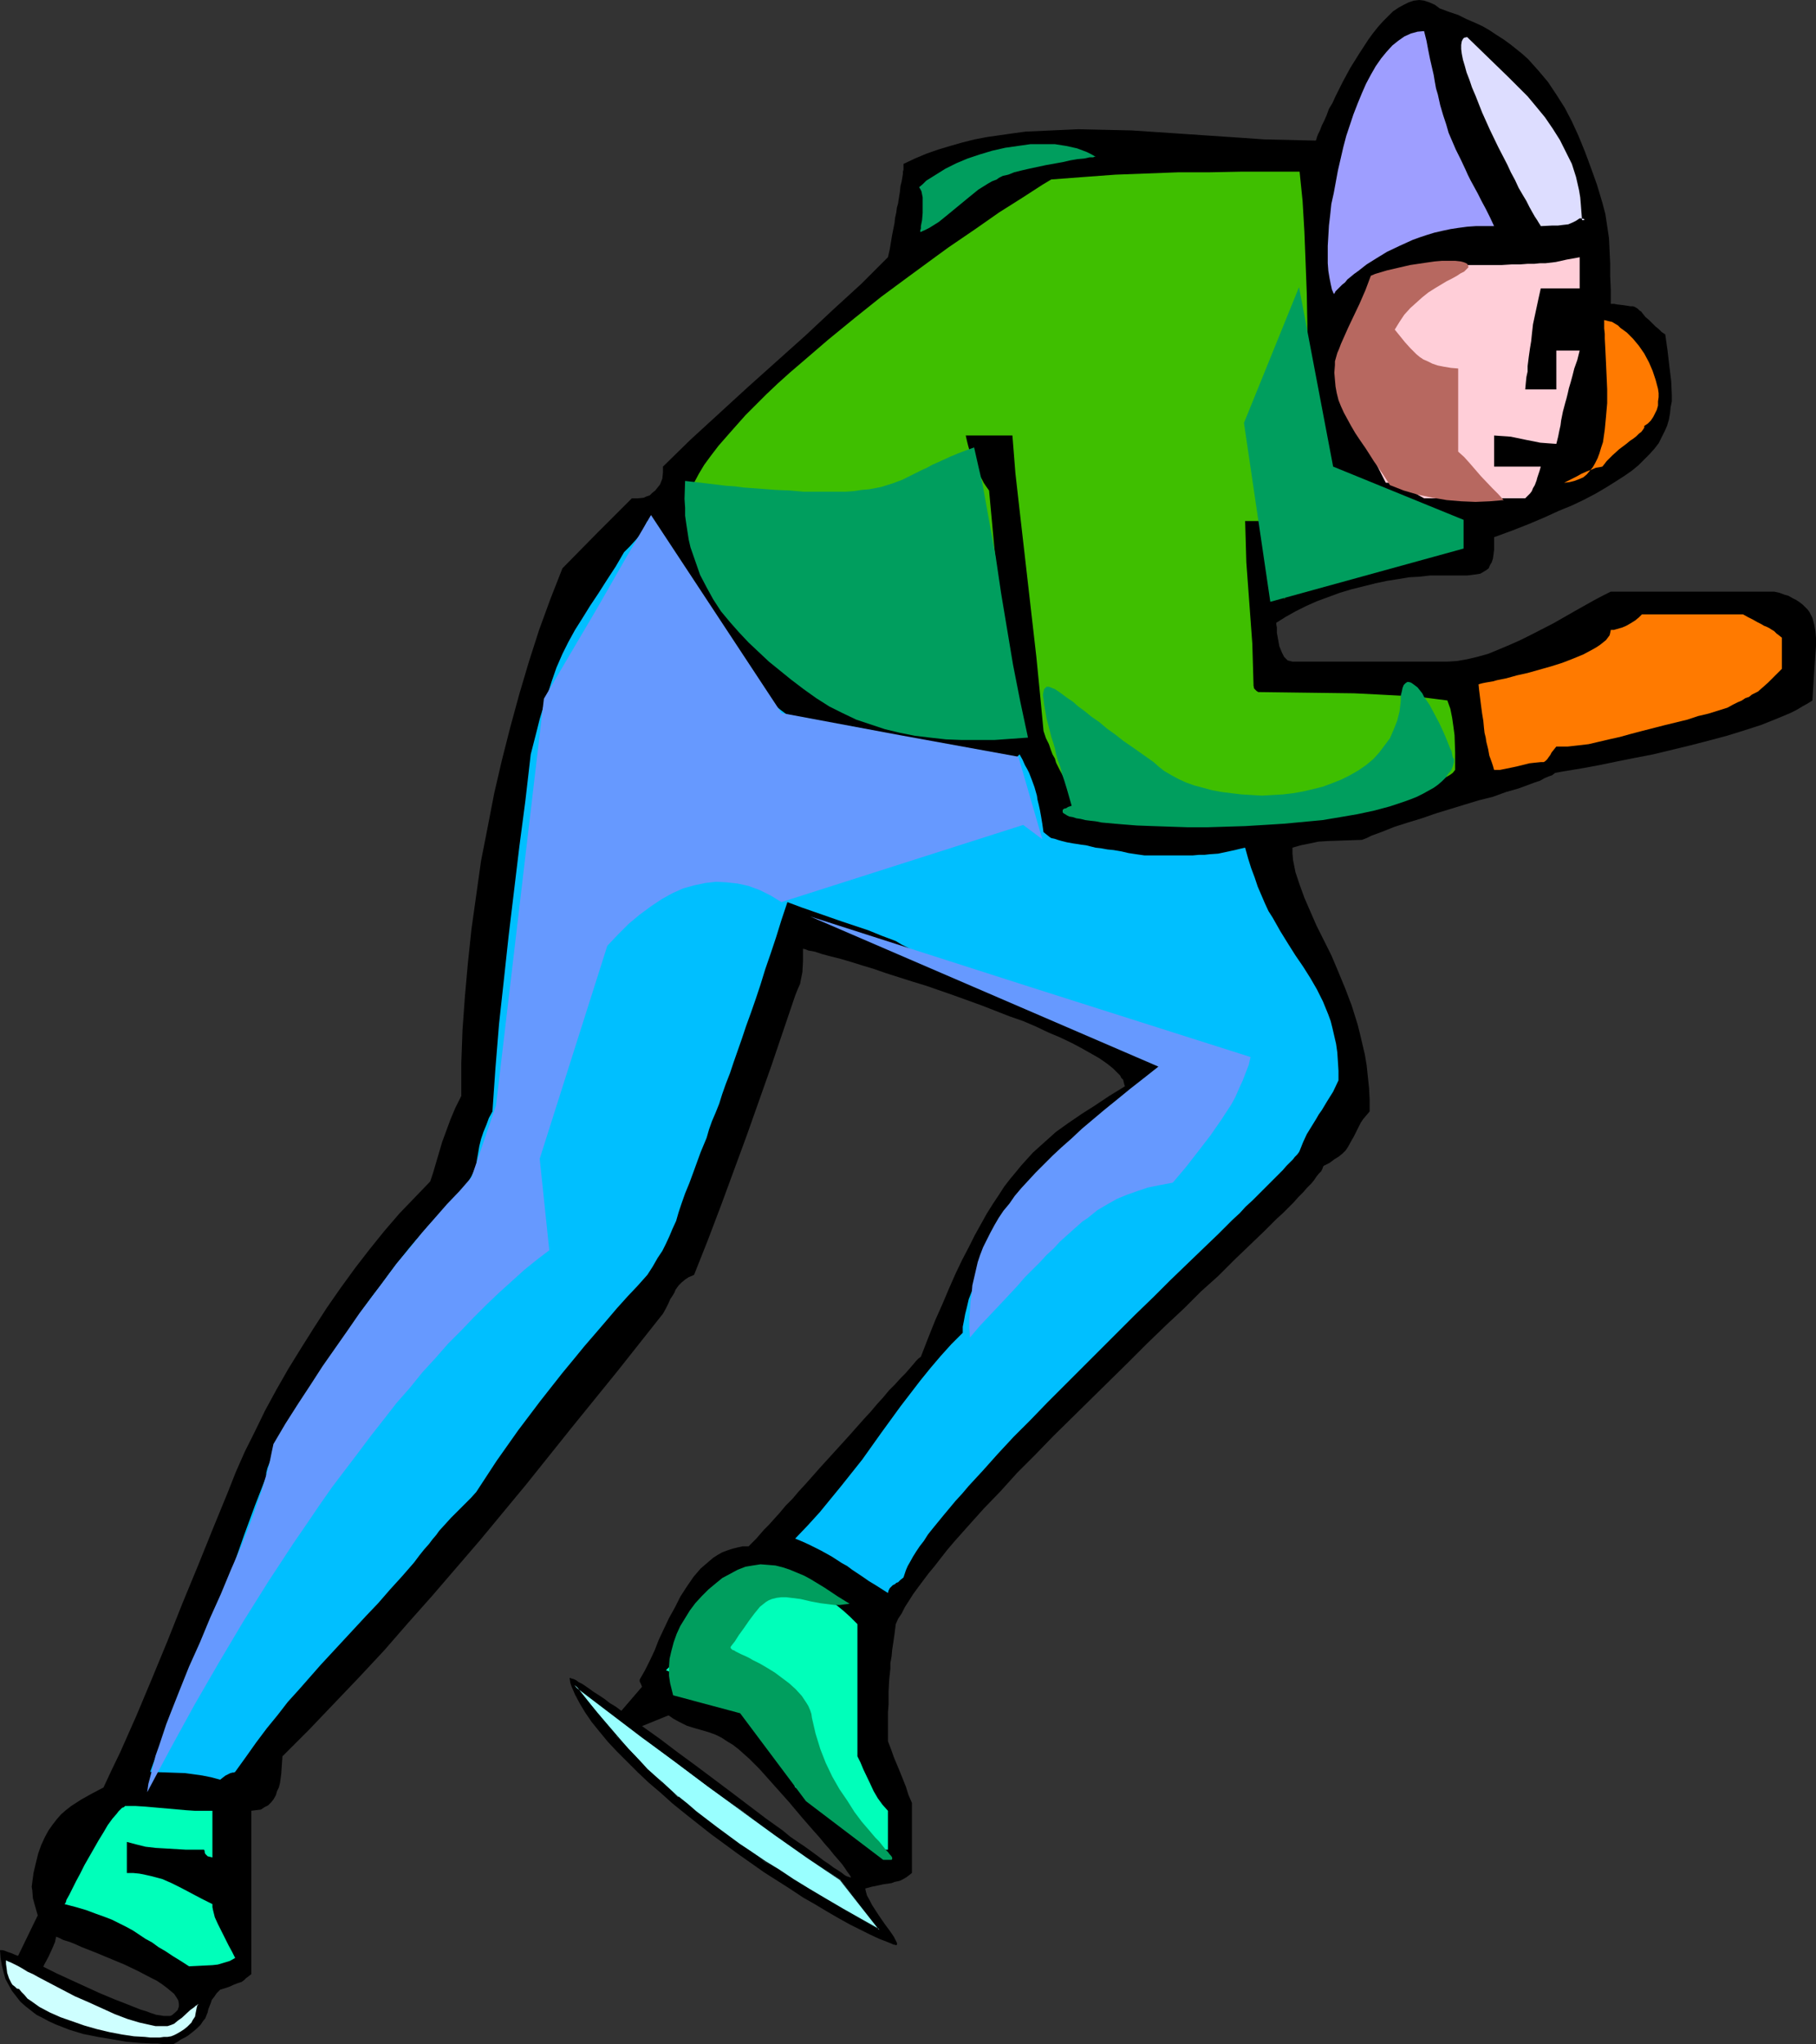 <?xml version="1.0" encoding="UTF-8" standalone="no"?>
<svg
   version="1.0"
   width="129.766mm"
   height="146.071mm"
   id="svg23"
   sodipodi:docname="Speed Skating 16.wmf"
   xmlns:inkscape="http://www.inkscape.org/namespaces/inkscape"
   xmlns:sodipodi="http://sodipodi.sourceforge.net/DTD/sodipodi-0.dtd"
   xmlns="http://www.w3.org/2000/svg"
   xmlns:svg="http://www.w3.org/2000/svg">
  <rect width="100%" height="100%" fill="#333333" stroke="none"/>
  <sodipodi:namedview
     id="namedview23"
     pagecolor="#ffffff"
     bordercolor="#000000"
     borderopacity="0.25"
     inkscape:showpageshadow="2"
     inkscape:pageopacity="0.0"
     inkscape:pagecheckerboard="0"
     inkscape:deskcolor="#d1d1d1"
     inkscape:document-units="mm" />
  <defs
     id="defs1">
    <pattern
       id="WMFhbasepattern"
       patternUnits="userSpaceOnUse"
       width="6"
       height="6"
       x="0"
       y="0" />
  </defs>
  <path
     style="fill:#000000;fill-opacity:1;fill-rule:evenodd;stroke:none"
     d="m 166.125,464.024 8.888,-10.34 9.696,7.917 -14.706,5.978 z"
     id="path1" />
  <path
     style="fill:#000000;fill-opacity:1;fill-rule:evenodd;stroke:none"
     d="m 0,526.713 h 0.646 l 0.646,0.162 0.808,0.323 0.97,0.323 1.131,0.485 1.293,0.485 1.454,0.646 1.454,0.646 1.616,0.808 1.778,0.646 3.555,1.777 3.878,1.777 3.878,1.777 3.878,1.777 3.878,1.616 3.717,1.454 1.616,0.646 1.616,0.646 1.616,0.485 1.293,0.485 1.454,0.485 1.131,0.162 0.97,0.162 h 0.97 0.646 l 0.485,-0.162 0.97,-0.808 0.646,-0.646 0.323,-0.969 v -0.646 l -0.162,-0.969 -0.485,-0.808 -0.646,-0.969 -0.97,-0.808 -0.97,-0.808 -1.293,-0.969 -1.454,-0.969 -1.616,-0.808 -3.394,-1.777 -3.717,-1.777 -7.757,-3.231 -3.717,-1.454 -1.778,-0.808 -1.616,-0.646 -1.616,-0.485 -1.293,-0.646 -1.293,-0.485 -1.131,-0.485 -0.808,-0.323 -0.646,-0.323 -0.323,-0.323 -0.323,-0.162 -0.323,-1.777 -0.646,-1.616 -0.97,-3.393 -0.485,-1.777 -0.162,-2.1 -0.162,-0.969 0.162,-1.293 0.162,-1.131 0.162,-1.293 0.646,-2.747 0.646,-2.585 0.808,-2.262 0.97,-2.1 0.97,-1.777 1.131,-1.616 1.131,-1.454 1.131,-1.293 1.293,-1.131 1.454,-1.131 2.747,-1.777 2.909,-1.616 3.07,-1.616 2.262,-4.847 2.262,-4.685 4.363,-9.856 4.202,-10.017 4.202,-10.179 4.04,-10.179 4.202,-10.179 4.04,-10.017 4.04,-9.856 2.101,-5.332 2.424,-5.493 2.747,-5.493 2.747,-5.655 3.07,-5.655 3.232,-5.655 3.394,-5.493 3.555,-5.655 3.555,-5.493 3.717,-5.332 3.878,-5.332 3.878,-5.009 4.04,-5.009 4.04,-4.685 4.202,-4.362 4.04,-4.201 0.808,-2.424 0.808,-2.747 0.808,-2.747 0.808,-2.747 1.131,-3.07 1.131,-3.07 1.293,-3.07 1.616,-3.231 v -8.886 l 0.323,-8.886 0.646,-9.048 0.808,-9.048 0.97,-9.209 1.293,-9.209 1.293,-9.209 1.778,-9.048 1.778,-9.209 2.101,-9.048 2.262,-8.886 2.424,-8.886 2.586,-8.725 2.747,-8.563 3.07,-8.402 3.232,-8.24 9.373,-9.533 9.373,-9.371 h 1.616 l 1.616,-0.162 0.646,-0.323 0.97,-0.323 0.646,-0.646 0.808,-0.646 0.646,-0.808 0.646,-0.808 0.323,-0.808 0.323,-0.808 0.162,-1.616 v -1.616 l 7.434,-7.271 7.757,-7.109 7.757,-7.109 7.757,-6.947 7.757,-6.947 7.595,-7.109 7.595,-6.947 7.11,-7.109 0.485,-2.1 0.323,-1.939 0.323,-1.939 0.323,-1.616 0.323,-1.616 0.162,-1.454 0.323,-1.454 0.162,-1.293 0.323,-1.131 0.162,-1.131 0.323,-1.939 0.162,-1.616 0.323,-1.293 0.162,-0.969 0.162,-0.969 V 46.37 l 0.162,-0.485 V 45.078 44.27 l 3.07,-1.454 3.07,-1.293 3.232,-1.131 3.232,-0.969 3.394,-0.969 3.232,-0.808 3.394,-0.646 3.394,-0.485 3.394,-0.485 3.555,-0.485 7.11,-0.323 7.11,-0.323 7.11,0.162 7.272,0.162 7.272,0.485 7.272,0.485 7.11,0.485 7.272,0.485 6.949,0.485 6.949,0.162 6.949,0.162 0.162,-0.323 0.162,-0.646 0.323,-0.808 0.485,-0.969 0.485,-1.293 0.646,-1.293 0.646,-1.454 0.646,-1.777 0.97,-1.616 0.808,-1.777 1.939,-3.878 2.101,-3.878 2.424,-3.878 2.424,-3.716 1.293,-1.777 1.293,-1.616 1.293,-1.454 1.454,-1.454 1.293,-1.293 1.454,-0.969 1.454,-0.808 1.293,-0.646 1.454,-0.485 L 383.315,0 l 1.293,0.162 1.454,0.485 1.454,0.646 1.293,0.969 2.586,0.969 2.424,0.808 2.262,1.131 2.262,0.969 2.101,0.969 1.939,1.131 1.939,1.293 1.778,1.131 1.778,1.293 1.616,1.293 1.616,1.293 1.616,1.454 2.747,3.07 2.586,3.07 2.262,3.393 2.262,3.555 1.939,3.716 1.778,3.878 1.778,4.362 1.616,4.362 1.616,4.524 1.454,4.847 0.808,3.07 0.485,3.231 0.485,3.231 0.162,3.393 0.162,3.393 v 3.393 l 0.162,3.716 v 3.878 h 0.97 l 0.808,0.162 1.454,0.162 1.131,0.162 0.97,0.162 h 0.646 l 0.485,0.162 0.808,0.485 0.485,0.485 0.485,0.323 0.485,0.646 0.646,0.808 0.97,0.808 1.131,1.131 0.646,0.646 0.808,0.646 0.808,0.808 0.97,0.646 0.646,4.524 0.485,4.201 0.485,3.878 0.162,3.716 v 1.777 l -0.323,1.616 -0.162,1.616 -0.323,1.777 -0.485,1.616 -0.646,1.454 -0.808,1.616 -0.808,1.616 -1.131,1.454 -1.293,1.454 -1.454,1.454 -1.616,1.616 -1.778,1.454 -2.101,1.454 -2.262,1.454 -2.586,1.616 -2.747,1.616 -3.07,1.616 -3.394,1.616 -3.555,1.454 -3.878,1.777 -4.202,1.777 -4.525,1.777 -4.848,1.777 v 1.777 1.616 l -0.162,1.293 -0.162,1.131 -0.323,0.969 -0.485,0.808 -0.323,0.808 -0.646,0.485 -0.808,0.485 -0.808,0.485 -0.97,0.162 -1.293,0.162 -1.293,0.162 h -1.616 -1.616 -2.101 -2.262 -2.424 l -2.747,0.323 -2.909,0.162 -2.909,0.485 -3.07,0.485 -3.07,0.646 -3.232,0.808 -3.232,0.808 -3.232,0.969 -3.07,1.131 -3.07,1.131 -2.909,1.293 -2.909,1.454 -2.586,1.454 -2.586,1.616 v 0.485 l 0.162,0.808 v 1.454 l 0.323,1.777 0.323,1.777 0.646,1.616 0.323,0.646 0.323,0.646 0.485,0.485 0.485,0.485 0.646,0.162 0.646,0.162 h 41.854 l 2.586,-0.162 2.747,-0.485 2.747,-0.646 2.909,-0.808 2.747,-1.131 3.07,-1.293 2.909,-1.293 2.909,-1.454 5.979,-3.07 5.656,-3.231 2.586,-1.454 2.586,-1.454 2.424,-1.293 2.262,-1.131 h 44.117 l 1.454,0.323 1.293,0.485 1.131,0.323 1.131,0.646 0.97,0.485 0.97,0.646 0.808,0.646 0.646,0.646 0.646,0.646 0.485,0.646 0.808,1.616 0.485,1.777 0.323,1.777 0.162,1.939 v 2.1 l -0.162,2.1 -0.162,2.424 -0.162,2.262 -0.162,2.585 -0.162,2.585 -0.162,2.747 -1.293,0.808 -1.454,0.808 -1.616,0.969 -1.616,0.808 -1.939,0.808 -1.939,0.808 -4.04,1.616 -4.525,1.454 -4.686,1.454 -4.848,1.293 -5.01,1.293 -10.019,2.424 -5.01,0.969 -4.848,0.969 -4.686,0.969 -4.363,0.808 -1.939,0.323 -3.878,0.646 -1.778,0.323 -0.808,0.646 -0.97,0.323 -1.131,0.485 -1.131,0.646 -1.454,0.485 -1.293,0.485 -3.07,1.131 -3.394,0.969 -3.555,1.293 -3.878,0.969 -3.717,1.131 -7.918,2.424 -3.717,1.293 -3.717,1.131 -3.555,1.131 -3.232,1.293 -3.07,1.131 -1.293,0.646 -1.293,0.485 -4.686,0.162 -4.686,0.162 -2.424,0.162 -2.262,0.485 -2.424,0.485 -2.262,0.646 v 1.616 l 0.162,1.777 0.323,1.616 0.323,1.616 1.131,3.393 1.293,3.554 1.616,3.716 1.616,3.716 1.939,3.878 2.101,4.201 1.778,4.201 1.939,4.685 1.778,4.685 1.616,5.17 0.646,2.585 0.646,2.747 0.646,2.747 0.485,2.908 0.323,3.07 0.323,3.07 0.162,3.07 v 3.231 l -0.97,1.131 -0.808,0.969 -0.646,0.969 -0.485,0.969 -0.97,1.939 -0.485,0.969 -0.485,0.808 -0.97,1.777 -0.646,0.969 -0.808,0.808 -0.97,0.808 -1.293,0.808 -1.293,0.969 -1.616,0.808 -0.162,0.323 -0.162,0.485 -0.323,0.646 -0.646,0.646 -0.646,0.808 -0.646,0.969 -0.808,0.969 -1.131,1.131 -0.97,1.131 -1.293,1.293 -1.293,1.454 -1.454,1.454 -1.454,1.454 -1.778,1.616 -1.616,1.616 -1.778,1.777 -3.878,3.716 -4.04,3.878 -4.363,4.362 -4.686,4.201 -4.686,4.685 -4.848,4.524 -5.01,4.847 -5.01,5.009 -10.181,10.017 -10.181,10.017 -4.848,5.009 -4.848,4.847 -4.525,5.009 -4.525,4.685 -4.202,4.685 -3.878,4.362 -1.778,2.1 -1.778,2.262 -1.616,2.1 -1.616,1.939 -1.454,1.939 -1.454,1.939 -1.293,1.777 -1.131,1.777 -1.131,1.777 -0.808,1.616 -0.97,1.454 -0.646,1.454 -0.323,2.585 -0.323,2.262 -0.323,2.1 -0.162,1.777 -0.323,1.777 v 1.454 l -0.323,3.07 -0.162,3.07 v 1.616 1.939 l -0.162,2.1 v 7.917 l 0.808,2.1 0.808,2.262 1.616,3.878 1.616,4.039 0.646,2.1 0.97,2.262 v 18.904 l -0.808,0.646 -0.646,0.485 -0.808,0.485 -0.97,0.485 -0.646,0.162 -0.808,0.162 -0.808,0.323 -1.131,0.162 -1.131,0.162 -1.454,0.323 -1.616,0.323 -1.778,0.485 0.162,0.808 0.323,1.131 0.646,1.131 0.646,1.293 1.778,2.747 1.778,2.585 0.97,1.293 0.808,1.131 0.646,0.969 0.485,0.969 0.323,0.646 v 0.323 0.162 l -0.323,0.162 -0.162,-0.162 h -0.323 l -1.939,-0.808 -2.101,-0.808 -2.424,-1.131 -2.586,-1.293 -2.909,-1.454 -2.909,-1.616 -3.07,-1.777 -3.232,-1.939 -3.394,-1.939 -3.394,-2.262 -3.555,-2.262 -3.555,-2.262 -7.11,-5.009 -7.272,-5.332 -6.949,-5.493 -3.394,-2.747 -3.232,-2.908 -3.232,-2.747 -2.909,-2.747 -2.909,-2.908 -2.747,-2.747 -2.424,-2.585 -2.262,-2.747 -2.101,-2.585 -1.778,-2.585 -1.454,-2.424 -1.293,-2.424 -0.97,-2.262 -0.323,-0.969 -0.162,-1.131 v -0.162 h 0.162 l 0.323,0.162 0.646,0.162 0.646,0.323 0.646,0.485 0.97,0.485 0.97,0.646 1.131,0.808 1.131,0.808 1.293,0.808 1.454,0.969 1.454,1.131 1.616,0.969 3.232,2.424 2.101,1.454 2.101,1.616 4.525,3.231 4.686,3.554 4.848,3.555 9.696,7.271 4.686,3.555 4.686,3.554 4.525,3.231 1.939,1.616 2.101,1.454 1.939,1.293 1.778,1.293 1.778,1.293 1.454,1.131 1.454,0.969 1.293,0.969 1.293,0.808 0.97,0.646 0.808,0.646 0.646,0.323 0.646,0.162 0.162,0.162 0.162,-0.162 -0.162,-0.323 -0.323,-0.485 -0.485,-0.646 -0.646,-0.969 -0.808,-1.131 -0.97,-1.131 -1.131,-1.293 -1.293,-1.616 -1.293,-1.454 -1.454,-1.777 -1.454,-1.616 -3.232,-3.716 -3.394,-4.039 -5.333,-5.978 -2.747,-3.07 -2.747,-2.747 -2.909,-2.585 -1.454,-1.131 -1.616,-0.969 -1.454,-0.969 -1.616,-0.808 -1.778,-0.646 -1.616,-0.485 -2.262,-0.646 -2.101,-0.646 -1.939,-0.969 -1.778,-0.969 -1.616,-1.131 -1.454,-0.969 -1.293,-1.293 -1.131,-1.131 -0.97,-0.969 -0.808,-1.131 -0.646,-0.969 -0.485,-0.969 -0.323,-0.808 -0.323,-0.646 v -0.485 l 0.162,-0.323 1.293,-2.262 1.293,-2.585 1.293,-2.747 1.131,-2.908 2.747,-5.816 1.616,-2.908 1.454,-2.908 1.778,-2.747 1.778,-2.585 1.939,-2.262 1.131,-0.969 1.131,-0.969 1.131,-0.969 1.293,-0.808 1.131,-0.646 1.293,-0.485 1.454,-0.485 1.293,-0.323 1.454,-0.323 h 1.616 l 0.485,-0.485 0.646,-0.646 0.97,-0.969 0.97,-1.131 1.131,-1.293 1.293,-1.293 1.454,-1.616 1.454,-1.616 1.616,-1.939 1.778,-1.777 1.778,-2.1 1.939,-2.1 3.717,-4.201 8.08,-8.886 3.717,-4.201 1.939,-2.1 1.778,-2.1 1.616,-1.777 1.616,-1.939 1.616,-1.616 1.454,-1.616 1.293,-1.293 1.131,-1.293 0.97,-1.131 0.808,-0.969 0.646,-0.646 0.646,-0.485 1.939,-5.009 1.939,-4.847 1.939,-4.362 1.778,-4.201 1.778,-4.039 1.778,-3.716 1.778,-3.393 1.616,-3.231 1.616,-2.908 1.616,-2.908 1.616,-2.585 1.616,-2.424 1.454,-2.262 1.616,-2.1 1.616,-1.939 1.454,-1.777 1.616,-1.777 1.454,-1.616 3.232,-2.908 3.07,-2.747 3.394,-2.424 3.555,-2.424 3.555,-2.262 3.878,-2.585 2.101,-1.293 2.101,-1.293 -0.162,-0.485 -0.162,-0.646 -0.162,-0.646 -0.485,-0.485 -0.323,-0.646 -0.646,-0.646 -1.293,-1.293 -1.616,-1.293 -2.101,-1.454 -2.262,-1.293 -2.586,-1.454 -2.747,-1.454 -3.07,-1.454 -3.07,-1.293 -3.394,-1.616 -3.394,-1.454 -3.717,-1.293 -7.434,-2.908 -7.595,-2.747 -7.434,-2.585 -3.717,-1.131 -3.555,-1.131 -3.555,-1.131 -3.232,-1.131 -3.232,-0.969 -3.07,-0.969 -2.747,-0.808 -2.586,-0.646 -2.424,-0.646 -1.939,-0.646 -1.778,-0.323 -0.808,-0.323 -0.646,-0.162 v 3.231 l -0.162,3.07 -0.323,1.616 -0.323,1.616 -0.646,1.454 -0.646,1.616 -6.464,19.065 -6.626,18.742 -6.949,18.904 -3.555,9.371 -3.717,9.371 -0.646,0.323 -0.808,0.323 -0.97,0.646 -0.97,0.808 -0.808,0.808 -0.808,1.131 -0.323,0.808 -0.485,0.808 -0.646,0.969 -0.485,1.131 -0.646,1.293 -0.808,1.454 -12.282,15.511 -12.443,15.349 -12.282,15.349 -12.443,15.026 -12.928,15.026 -6.464,7.271 -6.464,7.432 -6.787,7.271 -6.787,7.109 -6.787,7.109 -7.11,7.109 -0.162,2.262 -0.162,2.424 -0.323,2.424 -0.323,1.293 -0.485,0.969 -0.323,1.131 -0.646,1.131 -0.646,0.808 -0.808,0.808 -0.97,0.485 -0.97,0.646 -1.293,0.162 -1.293,0.162 v 44.108 l -0.808,0.646 -0.646,0.485 -0.485,0.485 -0.646,0.485 -0.97,0.323 -1.293,0.485 -0.646,0.323 -0.808,0.323 -0.97,0.323 -1.131,0.323 -0.97,0.969 -0.646,0.969 -0.646,0.808 -0.323,0.969 -0.646,1.616 -0.162,0.808 -0.323,0.808 -0.323,0.808 -0.646,0.808 -0.646,0.969 -0.808,0.808 -1.131,0.969 -1.454,1.131 -0.808,0.485 -0.97,0.485 -0.97,0.646 -1.131,0.646 H 44.117 l -1.454,-0.162 h -1.454 l -3.394,-0.162 -3.717,-0.323 -3.717,-0.646 -3.878,-0.646 -4.04,-0.808 -3.717,-1.131 -3.717,-1.454 -1.778,-0.808 -1.778,-0.969 -1.616,-0.808 -1.454,-1.131 -1.454,-1.131 -1.454,-1.293 -1.131,-1.454 -1.131,-1.454 -0.808,-1.454 -0.97,-1.777 -0.485,-1.777 -0.485,-1.939 -0.323,-1.939 z"
     id="path2" />
  <path
     style="fill:#00ffba;fill-opacity:1;fill-rule:evenodd;stroke:none"
     d="m 51.066,531.075 -2.262,-1.454 -2.101,-1.293 -1.939,-1.293 -1.939,-1.131 -1.778,-1.293 -1.778,-0.969 -3.394,-2.262 -1.778,-0.969 -1.939,-0.969 -1.939,-0.969 -2.101,-0.808 -2.262,-0.808 -2.586,-0.969 -2.747,-0.808 -3.07,-0.808 0.323,-0.485 0.162,-0.646 0.808,-1.454 0.808,-1.616 0.97,-1.939 1.131,-2.1 1.131,-2.262 2.586,-4.524 1.293,-2.262 1.293,-2.1 1.131,-1.939 1.293,-1.777 1.131,-1.293 0.485,-0.646 0.485,-0.485 0.485,-0.485 0.485,-0.162 0.323,-0.323 h 0.485 2.424 l 2.586,0.162 5.494,0.485 5.494,0.485 2.424,0.162 h 2.424 2.262 v 12.602 l -0.646,-0.162 -0.646,-0.162 -0.323,-0.323 -0.323,-0.323 -0.162,-0.485 v -0.323 l -0.162,-0.323 v 0 h -4.848 l -2.747,-0.162 -2.747,-0.162 -2.747,-0.162 -2.747,-0.323 -2.586,-0.646 -2.424,-0.646 v 8.402 h 1.778 l 1.616,0.162 1.616,0.323 1.454,0.323 3.07,0.808 2.586,1.131 2.586,1.293 2.747,1.454 2.747,1.454 2.909,1.454 v 0.808 l 0.162,0.808 0.485,1.939 0.808,1.777 0.97,1.939 1.939,3.878 0.97,1.777 0.808,1.616 -1.454,0.808 -1.616,0.485 -1.616,0.485 -1.454,0.162 -3.232,0.162 z"
     id="path3" />
  <path
     style="fill:#00ffba;fill-opacity:1;fill-rule:evenodd;stroke:none"
     d="m 237.875,499.569 -2.586,-2.585 -2.747,-2.424 -2.747,-2.262 -2.747,-2.1 -2.909,-2.1 -2.909,-1.777 -3.232,-1.939 -3.232,-1.616 -0.808,-2.262 -0.808,-2.262 -1.454,-3.878 -1.616,-4.039 -0.808,-2.1 -0.808,-2.262 -3.07,-3.231 -3.232,-3.07 h -1.293 l -1.131,-0.323 -1.454,-0.323 -1.293,-0.323 -3.07,-1.131 -2.909,-1.454 -2.909,-1.454 -3.07,-1.454 -2.747,-1.131 -1.293,-0.485 -1.131,-0.485 1.454,-1.454 1.131,-1.454 0.808,-1.454 0.808,-1.293 1.616,-2.747 1.454,-2.585 0.808,-1.293 1.131,-1.454 1.293,-1.454 1.616,-1.293 1.939,-1.616 1.131,-0.808 1.131,-0.646 1.293,-0.808 1.454,-0.808 1.616,-0.969 1.616,-0.808 h 5.171 2.262 l 2.101,0.162 1.939,0.162 1.778,0.162 1.616,0.323 1.616,0.485 1.454,0.485 1.454,0.646 1.454,0.969 1.454,0.969 1.616,1.131 1.778,1.454 1.778,1.616 1.939,1.939 v 35.707 l 0.808,1.616 0.808,1.939 1.778,3.716 0.97,2.1 1.131,1.939 1.293,1.777 1.454,1.616 v 10.502 z"
     id="path4" />
  <path
     style="fill:#00bfff;fill-opacity:1;fill-rule:evenodd;stroke:none"
     d="m 59.469,480.666 -2.424,-0.646 -2.424,-0.485 -2.262,-0.323 -2.424,-0.323 -4.686,-0.162 -4.686,-0.162 0.808,-2.262 0.808,-2.1 0.808,-2.1 0.97,-1.939 0.97,-1.939 1.293,-2.1 1.293,-2.1 1.454,-2.262 3.07,-7.917 2.909,-7.917 5.494,-15.672 5.494,-15.672 2.909,-7.917 3.07,-7.917 v -0.969 l 0.162,-0.646 0.162,-0.646 0.646,-1.616 0.646,-1.939 0.97,-1.939 1.131,-2.424 1.293,-2.424 1.454,-2.585 1.616,-2.747 1.778,-2.908 1.778,-3.07 2.101,-2.908 4.04,-6.301 8.726,-12.602 2.101,-2.908 2.262,-2.908 2.101,-2.908 1.939,-2.585 1.939,-2.424 1.939,-2.424 1.778,-2.1 1.616,-1.777 1.454,-1.777 1.293,-1.293 1.131,-1.131 0.485,-0.485 0.485,-0.323 0.485,-0.162 0.323,-0.323 h 0.323 0.162 l 0.808,-0.808 0.646,-0.646 1.131,-1.131 0.97,-1.131 0.808,-0.969 0.646,-1.454 0.485,-0.646 0.485,-0.969 0.485,-0.969 0.646,-1.131 0.646,-1.293 0.646,-1.454 0.162,-1.616 0.323,-1.777 0.323,-1.939 0.485,-1.939 0.646,-1.939 0.808,-1.939 0.646,-1.777 0.97,-1.777 0.808,-11.633 0.97,-11.956 1.293,-11.794 1.293,-11.956 1.454,-12.118 1.454,-12.118 1.616,-12.279 1.454,-12.602 1.616,-6.301 0.808,-3.231 0.97,-3.231 1.131,-3.393 1.131,-3.555 1.293,-3.716 1.616,-3.716 1.616,-3.231 1.778,-3.231 1.939,-3.07 2.101,-3.393 2.262,-3.393 2.262,-3.555 2.424,-3.716 2.262,-3.878 1.616,-1.616 1.616,-1.777 0.808,-0.969 0.808,-1.131 0.646,-1.293 0.808,-1.616 2.586,5.009 2.424,4.685 2.424,4.524 2.424,4.201 2.262,4.039 2.262,3.716 2.424,3.555 2.262,3.393 2.424,3.07 2.262,2.908 2.262,2.747 2.424,2.585 2.586,2.424 2.424,2.1 2.586,2.1 2.586,1.939 2.747,1.616 2.747,1.616 2.909,1.293 3.07,1.293 3.07,1.131 3.232,0.969 3.555,0.969 3.555,0.646 3.717,0.646 3.878,0.646 4.04,0.485 4.202,0.323 4.525,0.162 4.686,0.162 4.848,0.162 h 5.171 v 0 l 0.162,-0.162 h 0.162 l 0.162,-0.323 0.323,-0.323 0.485,-0.646 0.646,-0.646 0.808,1.454 0.646,1.454 0.646,1.131 0.485,0.969 0.808,2.1 0.646,1.777 0.646,2.262 0.162,1.131 0.323,1.293 0.323,1.454 0.323,1.777 0.323,1.939 0.323,2.262 0.808,0.646 0.808,0.646 0.485,0.323 0.808,0.162 0.97,0.323 1.131,0.323 1.293,0.323 1.778,0.323 1.131,0.162 0.97,0.162 1.293,0.162 1.293,0.323 1.293,0.323 1.454,0.162 1.778,0.323 1.616,0.162 1.939,0.323 2.101,0.485 2.101,0.323 2.262,0.323 h 8.726 2.262 1.939 l 1.778,-0.162 h 1.454 l 1.454,-0.162 2.262,-0.162 2.262,-0.485 2.262,-0.485 1.293,-0.323 1.454,-0.323 0.808,2.908 0.808,2.585 0.97,2.585 0.808,2.424 0.97,2.262 0.97,2.262 0.97,2.1 1.131,1.777 2.101,3.716 2.101,3.393 1.939,3.07 2.101,3.07 1.939,3.07 1.778,3.07 1.616,3.231 1.454,3.555 0.646,1.777 0.485,1.939 0.485,2.1 0.485,2.1 0.323,2.262 0.162,2.424 0.162,2.585 v 2.585 l -1.454,3.07 -1.616,2.585 -1.454,2.424 -0.808,1.131 -0.646,1.131 -1.293,2.1 -1.293,2.1 -0.97,2.1 -0.97,2.424 -0.162,0.323 -0.485,0.646 -0.646,0.646 -0.485,0.646 -0.808,0.808 -0.97,0.969 -0.97,1.131 -1.131,1.131 -1.293,1.293 -1.293,1.293 -1.454,1.454 -1.454,1.454 -1.616,1.616 -1.778,1.616 -1.616,1.777 -1.939,1.777 -3.878,3.878 -4.04,3.878 -4.363,4.201 -4.525,4.362 -4.525,4.524 -4.848,4.685 -9.534,9.533 -9.534,9.533 -4.848,4.847 -4.525,4.685 -4.525,4.524 -4.202,4.524 -4.04,4.524 -3.878,4.201 -1.778,2.1 -1.778,1.939 -1.616,1.939 -1.616,1.939 -1.454,1.777 -1.454,1.777 -1.293,1.616 -1.131,1.777 -1.131,1.454 -0.97,1.454 -0.808,1.293 -0.808,1.454 -0.646,1.131 -0.485,1.131 -0.323,0.969 -0.323,0.969 -0.808,0.646 -0.646,0.646 -0.485,0.162 -0.323,0.323 -0.646,0.323 -0.485,0.485 -0.323,0.323 -0.323,0.646 -0.162,0.646 -1.778,-1.131 -1.778,-1.131 -1.616,-0.969 -1.616,-1.131 -2.909,-1.939 -1.293,-0.969 -1.454,-0.808 -2.747,-1.777 -2.909,-1.616 -1.616,-0.808 -1.616,-0.808 -1.778,-0.808 -1.939,-0.808 3.394,-3.554 3.232,-3.555 2.909,-3.554 2.909,-3.555 5.656,-7.109 5.171,-7.271 5.171,-7.109 5.333,-6.947 2.747,-3.393 2.747,-3.231 2.909,-3.231 3.07,-3.07 v -1.616 l 0.323,-1.616 0.323,-1.777 0.485,-1.939 0.485,-2.1 0.808,-2.1 0.646,-2.1 0.97,-2.262 1.939,-4.685 2.262,-4.524 2.586,-4.685 2.586,-4.362 2.747,-4.039 1.293,-1.939 1.454,-1.777 1.293,-1.777 1.454,-1.454 1.293,-1.454 1.293,-1.131 1.131,-0.969 1.293,-0.808 1.131,-0.646 0.97,-0.485 h 0.97 0.97 l 0.808,0.485 0.808,0.646 1.616,-1.939 1.616,-1.777 1.454,-1.616 1.454,-1.293 1.293,-1.293 1.293,-1.293 1.293,-0.969 1.131,-0.969 0.97,-0.808 0.97,-0.808 1.778,-1.293 0.808,-0.646 0.646,-0.485 1.293,-0.969 1.293,-0.808 0.808,-0.808 0.808,-0.969 0.646,-1.131 0.646,-1.293 0.162,-0.808 0.162,-0.808 0.323,-0.969 0.162,-1.131 0.162,-1.131 0.323,-1.454 -3.555,-1.131 -3.232,-0.969 -3.232,-1.131 -2.909,-1.131 -2.909,-0.808 -2.586,-0.969 -2.586,-0.969 -2.424,-0.808 -2.262,-0.808 -2.262,-0.808 -2.101,-0.808 -1.939,-0.646 -1.939,-0.646 -1.616,-0.646 -3.394,-1.293 -3.07,-1.131 -2.747,-0.969 -2.586,-0.969 -2.262,-0.969 -4.686,-1.616 -4.525,-1.616 -1.778,-0.969 -1.778,-0.969 -3.717,-2.262 -3.878,-2.262 -1.939,-0.969 -1.616,-0.969 -3.878,-1.454 -3.555,-1.454 -7.272,-2.424 -6.949,-2.424 -3.717,-1.293 -3.878,-1.454 -1.616,4.847 -1.454,4.685 -1.454,4.362 -1.454,4.201 -1.293,4.201 -1.293,3.878 -1.293,3.716 -1.293,3.555 -1.131,3.393 -1.131,3.231 -1.131,3.231 -0.97,2.908 -1.131,2.908 -0.97,2.747 -0.808,2.585 -0.97,2.424 -0.97,2.262 -0.808,2.262 -0.646,2.262 -1.616,3.878 -0.646,1.777 -0.646,1.777 -0.646,1.777 -1.131,3.07 -1.131,2.747 -0.97,2.747 -0.808,2.424 -0.646,2.262 -0.97,2.1 -0.808,1.939 -0.97,2.1 -0.97,1.939 -1.293,1.939 -1.293,2.262 -1.454,2.262 -2.586,2.908 -2.747,2.908 -2.909,3.231 -2.747,3.231 -2.909,3.393 -3.07,3.554 -2.909,3.554 -3.07,3.716 -5.979,7.594 -5.979,7.917 -5.818,8.24 -2.747,4.201 -2.747,4.201 -1.454,1.616 -1.293,1.293 -1.131,1.131 -0.97,0.969 -0.97,0.969 -0.97,0.969 -1.616,1.777 -1.616,1.777 -0.808,1.131 -0.97,1.131 -0.97,1.293 -1.293,1.454 -1.293,1.616 -1.454,1.939 -3.232,3.716 -3.232,3.555 -3.232,3.716 -3.232,3.393 -6.141,6.624 -6.141,6.624 -5.818,6.624 -3.07,3.393 -2.747,3.554 -2.909,3.555 -2.909,3.878 -2.747,3.878 -2.909,4.039 v 0 l -0.323,0.162 h -0.323 l -0.646,0.162 -0.646,0.323 -0.646,0.323 -0.646,0.485 z"
     id="path5" />
  <path
     style="fill:#3fbf00;fill-opacity:1;fill-rule:evenodd;stroke:none"
     d="m 313.342,222.641 -2.424,-0.646 -2.747,-0.646 -10.827,-1.616 -2.586,-0.485 -2.424,-0.808 -1.131,-1.777 -0.97,-1.616 -0.808,-1.454 -0.808,-1.293 -0.646,-1.131 -0.646,-1.131 -1.131,-2.1 -0.97,-1.939 -0.323,-1.131 -0.646,-1.131 -0.485,-1.293 -0.485,-1.454 -0.808,-1.616 -0.646,-1.939 -0.97,-10.179 -0.97,-9.856 -4.525,-39.584 -1.131,-10.017 -0.808,-10.179 h -12.605 l 0.323,1.454 0.323,1.293 0.323,1.131 0.323,1.131 0.485,1.616 0.646,1.616 0.646,1.293 0.808,1.454 0.485,0.808 0.485,0.969 0.646,0.969 0.808,1.131 1.454,15.672 1.616,15.995 0.808,8.078 0.808,8.24 0.808,8.402 0.808,8.563 h -8.403 -3.555 l -3.555,-0.323 -3.394,-0.323 -3.555,-0.485 -3.555,-0.808 -3.394,-0.808 -3.394,-0.969 -3.394,-0.969 -3.394,-1.293 -3.232,-1.454 -3.394,-1.454 -3.07,-1.616 -3.07,-1.777 -3.07,-1.939 -2.909,-2.1 -2.909,-2.1 -2.586,-2.262 -2.586,-2.262 -2.424,-2.585 -2.424,-2.585 -2.101,-2.747 -2.101,-2.908 -1.939,-2.747 -1.616,-3.07 -1.616,-3.07 -1.293,-3.231 -1.293,-3.393 -0.97,-3.393 -0.808,-3.393 -0.485,-3.716 -0.323,-3.554 -0.162,-3.716 1.293,-2.424 1.454,-2.424 1.778,-2.424 2.101,-2.747 2.262,-2.585 2.424,-2.747 2.586,-2.908 2.747,-2.747 2.909,-2.908 3.07,-2.908 3.232,-2.908 3.394,-2.908 6.949,-5.978 7.11,-5.816 7.272,-5.816 7.434,-5.493 7.272,-5.332 3.555,-2.585 3.555,-2.424 3.555,-2.424 3.232,-2.262 3.232,-2.262 3.07,-1.939 3.07,-1.939 2.747,-1.777 2.747,-1.777 2.424,-1.454 8.565,-0.646 8.726,-0.646 8.565,-0.323 8.565,-0.323 h 8.403 l 8.242,-0.162 h 8.08 7.918 l 0.808,7.917 0.485,8.24 0.323,8.24 0.323,8.402 0.162,8.402 v 8.563 17.449 l 4.363,4.039 0.646,1.616 0.485,1.616 1.616,6.301 0.646,1.616 0.646,1.616 3.232,3.07 3.394,3.231 1.778,1.616 1.939,1.454 2.101,1.616 2.424,1.616 h 2.262 l 2.424,0.323 4.686,0.808 4.686,0.646 2.424,0.323 h 2.262 l -2.101,0.646 -1.939,0.485 -1.778,0.485 -1.778,0.485 -1.616,0.485 -1.616,0.323 -2.747,0.808 -2.747,0.808 -2.262,0.646 -4.363,1.293 -4.525,1.454 -2.262,0.969 -2.747,0.808 -2.747,0.969 -1.454,0.646 -1.778,0.646 -1.616,0.485 -1.939,0.646 -1.939,0.808 -2.101,0.808 h -0.808 -0.485 -0.323 l -0.323,0.162 -0.162,0.323 v 0.323 0.485 0.808 l -0.808,-2.585 -0.485,-2.585 -0.485,-2.747 -0.162,-2.747 -0.162,-2.747 v -2.585 l -0.162,-2.585 v -2.585 h -8.403 l 0.162,5.493 0.162,5.655 0.808,10.987 0.808,10.987 0.162,5.493 0.162,5.493 v 0 0.323 l 0.162,0.808 0.323,0.323 0.323,0.323 0.485,0.323 h 0.808 l 12.443,0.162 12.605,0.162 6.464,0.323 6.141,0.323 6.302,0.485 6.302,0.808 0.808,2.262 0.485,2.424 0.323,2.262 0.323,2.424 0.162,4.685 v 4.685 l -0.646,0.808 -0.646,0.485 -0.808,0.485 -0.97,0.485 -0.646,0.323 -0.808,0.323 -0.808,0.485 -1.131,0.485 -1.293,0.485 -1.293,0.485 -1.616,0.646 -1.939,0.808 -8.242,1.939 -8.242,1.777 -8.403,1.454 -8.403,1.131 -8.403,0.969 -8.565,0.646 -8.403,0.323 z"
     id="path6" />
  <path
     style="fill:#ff7a00;fill-opacity:1;fill-rule:evenodd;stroke:none"
     d="m 403.515,207.939 -0.323,-1.131 -0.323,-0.969 -0.646,-1.777 -0.323,-1.777 -0.485,-1.939 -0.162,-1.131 -0.323,-1.293 -0.162,-1.454 -0.162,-1.777 -0.323,-1.939 -0.323,-2.424 -0.323,-2.585 -0.162,-1.293 -0.162,-1.616 0.485,-0.162 0.646,-0.162 0.808,-0.162 0.97,-0.162 0.97,-0.162 1.131,-0.323 2.424,-0.485 2.909,-0.808 2.909,-0.646 6.302,-1.777 3.07,-0.969 2.909,-1.131 2.747,-1.131 2.424,-1.293 1.131,-0.646 0.97,-0.646 0.808,-0.646 0.808,-0.646 0.485,-0.646 0.485,-0.646 0.162,-0.646 0.162,-0.808 h 0.808 l 1.131,-0.323 1.131,-0.323 1.131,-0.485 1.131,-0.646 1.293,-0.808 0.97,-0.808 0.808,-0.808 h 27.31 l 1.454,0.808 1.293,0.646 1.131,0.646 0.97,0.485 0.808,0.485 0.808,0.323 0.646,0.323 0.485,0.323 0.808,0.485 0.646,0.646 0.646,0.485 0.808,0.646 v 8.402 l -1.131,1.131 -0.97,0.969 -0.97,0.969 -0.646,0.646 -1.454,1.293 -1.293,1.131 -1.616,0.808 -0.808,0.646 -0.97,0.323 -0.97,0.646 -1.131,0.485 -1.293,0.646 -1.454,0.808 -2.586,0.808 -2.586,0.808 -2.747,0.646 -2.909,0.969 -5.979,1.454 -6.302,1.616 -3.07,0.808 -2.909,0.808 -2.909,0.646 -2.747,0.646 -2.747,0.646 -2.747,0.323 -2.909,0.323 h -3.07 l -0.646,0.808 -0.646,0.808 -0.162,0.323 -0.162,0.323 -0.485,0.646 -0.323,0.485 -0.485,0.485 -0.485,0.323 h -0.808 l -1.616,0.162 -1.454,0.162 -3.232,0.808 -3.07,0.646 -1.616,0.323 z"
     id="path7" />
  <path
     style="fill:#ffced8;fill-opacity:1;fill-rule:evenodd;stroke:none"
     d="m 384.608,134.586 -1.454,-0.808 -1.293,-0.808 -1.293,-0.646 -1.131,-0.646 -1.131,-0.646 -1.293,-0.323 -1.293,-0.323 h -1.454 l -12.766,-25.205 v -8.402 h 0.808 l 0.485,-0.323 0.97,-0.646 0.808,-0.808 0.485,-0.323 h 0.646 l 0.808,-2.262 0.808,-2.1 1.616,-4.039 1.616,-3.878 0.646,-2.262 0.97,-2.262 18.746,-6.301 h 14.706 l 2.586,-0.162 h 2.262 l 2.101,-0.162 h 1.778 l 1.616,-0.162 h 1.454 l 2.747,-0.323 1.454,-0.323 1.454,-0.323 1.778,-0.323 1.778,-0.323 v 8.402 h -10.504 l -0.323,1.454 -0.323,1.454 -0.485,2.262 -0.485,2.262 -0.485,2.262 -0.162,1.454 -0.162,1.454 -0.162,1.616 -0.323,1.939 -0.323,2.262 -0.323,2.585 v 1.454 l -0.323,1.454 -0.162,1.616 -0.162,1.777 h 8.403 V 94.679 h 6.302 l -0.646,2.585 -0.808,2.262 -0.485,1.939 -0.485,1.777 -0.485,1.616 -0.323,1.454 -0.323,1.293 -0.323,1.131 -0.646,2.424 -0.485,2.424 -0.162,1.293 -0.323,1.454 -0.323,1.616 -0.485,1.939 -2.262,-0.162 -2.101,-0.162 -4.04,-0.808 -3.878,-0.808 -2.262,-0.162 -2.262,-0.162 v 8.402 h 12.605 l -0.323,1.131 -0.323,0.969 -0.323,0.969 -0.162,0.646 -0.485,1.293 -0.485,0.808 -0.323,0.808 -0.485,0.646 -0.646,0.646 -0.646,0.646 z"
     id="path8" />
  <path
     style="fill:#ff7a00;fill-opacity:1;fill-rule:evenodd;stroke:none"
     d="m 422.422,130.386 1.454,-0.162 1.293,-0.323 1.293,-0.485 1.131,-0.485 0.97,-0.808 0.808,-0.969 0.808,-0.969 0.646,-1.131 0.646,-1.293 0.485,-1.293 0.485,-1.616 0.485,-1.454 0.485,-3.393 0.323,-3.393 0.323,-3.716 v -3.716 l -0.162,-3.716 -0.162,-3.555 -0.162,-3.393 -0.162,-3.07 v -1.293 l -0.162,-1.454 V 87.57 86.439 l 0.646,0.162 0.646,0.162 0.808,0.162 0.808,0.485 0.808,0.485 0.646,0.646 1.778,1.293 1.616,1.616 1.616,1.939 1.454,2.1 1.293,2.424 0.97,2.262 0.808,2.424 0.646,2.424 0.162,1.131 v 1.131 l -0.162,1.131 v 1.131 l -0.323,1.131 -0.485,0.969 -0.485,0.969 -0.646,0.969 -0.808,0.808 -0.97,0.646 v 0.485 l -0.323,0.485 -0.485,0.646 -0.646,0.485 -0.646,0.646 -0.808,0.646 -0.97,0.646 -0.97,0.808 -1.939,1.454 -1.778,1.616 -1.616,1.616 -0.485,0.646 -0.646,0.808 -0.808,0.162 -0.97,0.162 -1.131,0.485 -1.293,0.485 -1.454,0.646 -1.454,0.808 z"
     id="path9" />
  <path
     style="fill:#9e9eff;fill-opacity:1;fill-rule:evenodd;stroke:none"
     d="m 360.206,79.33 -0.485,-1.131 -0.323,-1.454 -0.323,-1.616 -0.323,-1.939 -0.162,-2.1 v -2.262 -2.424 l 0.162,-2.747 0.162,-2.747 0.323,-2.747 0.323,-3.07 0.646,-2.908 1.131,-6.14 1.454,-6.301 0.808,-3.07 0.97,-2.908 0.97,-2.908 1.131,-2.908 1.131,-2.747 1.131,-2.585 1.293,-2.424 1.293,-2.262 1.454,-2.1 1.454,-1.777 1.616,-1.777 1.616,-1.293 1.616,-1.131 1.778,-0.808 1.778,-0.485 1.778,-0.162 0.646,2.585 0.485,2.585 0.485,2.424 0.485,2.1 0.485,2.1 0.323,1.939 0.323,1.777 0.485,1.616 0.646,2.908 0.808,2.747 0.808,2.424 0.646,2.262 0.97,2.262 0.97,2.262 1.293,2.585 1.293,2.747 0.646,1.454 0.808,1.616 0.97,1.777 0.97,1.777 0.97,1.939 1.131,2.1 1.131,2.262 1.131,2.424 h -2.424 -2.586 l -2.262,0.162 -2.424,0.323 -2.101,0.323 -2.262,0.485 -2.101,0.485 -2.101,0.646 -1.939,0.646 -1.778,0.646 -3.555,1.616 -3.394,1.616 -2.909,1.777 -2.586,1.616 -2.262,1.777 -1.131,0.808 -0.97,0.808 -0.808,0.646 -0.646,0.808 -0.808,0.646 -0.485,0.485 -0.646,0.646 -0.323,0.323 -0.323,0.323 -0.162,0.323 -0.162,0.323 z"
     id="path10" />
  <path
     style="fill:#ddddff;fill-opacity:1;fill-rule:evenodd;stroke:none"
     d="m 416.12,61.073 -0.162,-0.323 -0.323,-0.485 -0.485,-0.808 -0.646,-0.969 -0.646,-1.131 -0.808,-1.454 -0.808,-1.616 -0.97,-1.616 -1.131,-1.939 -0.97,-2.1 -1.131,-2.1 -0.97,-2.1 -2.424,-4.685 -2.262,-4.685 -2.101,-4.685 -1.778,-4.524 -0.97,-2.262 -0.646,-1.939 -0.808,-2.1 -0.485,-1.777 -0.485,-1.616 -0.323,-1.616 -0.162,-1.293 V 12.118 l 0.162,-0.969 0.323,-0.646 0.323,-0.323 0.808,-0.162 5.494,5.332 5.494,5.332 2.586,2.585 2.747,2.747 2.424,2.908 2.262,2.747 2.101,3.07 1.939,3.07 1.616,3.231 1.616,3.231 1.131,3.555 0.808,3.555 0.323,1.939 0.162,1.939 0.162,2.1 0.162,2.1 h 0.485 l 0.162,-0.162 v 0 l -0.162,-0.162 -0.808,-0.162 h -0.162 -0.162 l -0.97,0.646 -0.97,0.485 -1.131,0.485 -1.454,0.162 -1.293,0.162 h -1.454 z"
     id="path11" />
  <path
     style="fill:#009e5e;fill-opacity:1;fill-rule:evenodd;stroke:none"
     d="m 248.541,62.689 v -0.162 -0.323 l 0.162,-0.485 v -0.646 l 0.162,-0.808 0.162,-0.808 0.162,-1.939 V 55.418 53.318 l -0.162,-0.808 -0.162,-0.808 -0.323,-0.646 -0.323,-0.485 0.97,-0.808 0.97,-0.969 2.586,-1.616 2.586,-1.616 2.909,-1.454 3.07,-1.293 3.394,-1.131 3.232,-0.969 3.555,-0.808 3.394,-0.485 3.394,-0.485 h 3.394 3.232 l 3.07,0.485 1.454,0.323 1.454,0.323 1.293,0.485 1.293,0.485 1.293,0.646 1.131,0.646 h -0.323 l -0.323,0.162 h -0.485 -0.485 l -1.454,0.323 -1.778,0.162 -1.939,0.323 -2.101,0.485 -4.525,0.808 -4.525,0.969 -2.101,0.485 -1.939,0.485 -1.616,0.646 -1.454,0.323 -0.646,0.323 -0.323,0.162 -0.485,0.323 -0.162,0.162 -1.293,0.485 -1.131,0.646 -1.293,0.808 -1.293,0.808 -2.586,2.1 -2.747,2.262 -2.747,2.262 -2.586,2.1 -1.293,0.808 -1.293,0.808 -1.293,0.646 z"
     id="path12" />
  <path
     style="fill:#009e5e;fill-opacity:1;fill-rule:evenodd;stroke:none"
     d="m 263.084,120.853 -2.262,0.808 -2.101,0.808 -1.939,0.808 -1.778,0.808 -1.778,0.808 -1.454,0.646 -1.454,0.808 -1.454,0.646 -2.586,1.293 -2.586,1.293 -2.586,0.969 -3.07,0.969 -1.616,0.323 -1.778,0.323 -1.939,0.162 -2.101,0.323 -2.262,0.162 h -2.424 -2.747 -2.909 -3.232 l -3.555,-0.323 -3.878,-0.162 -4.202,-0.323 -2.262,-0.162 -2.262,-0.162 -2.424,-0.323 -2.424,-0.162 -2.586,-0.323 -2.747,-0.323 -2.747,-0.323 -2.909,-0.323 -0.162,4.847 0.162,2.424 v 2.1 l 0.323,2.262 0.323,2.1 0.323,2.1 0.485,2.1 1.293,3.716 1.293,3.716 1.778,3.393 1.778,3.231 2.101,3.231 2.424,2.908 2.424,2.747 2.586,2.747 2.747,2.585 2.747,2.585 5.979,4.847 3.394,2.585 3.394,2.424 3.555,2.262 3.555,1.777 3.717,1.777 3.878,1.293 3.878,1.293 4.04,0.969 4.04,0.808 4.04,0.485 4.363,0.485 4.202,0.162 h 4.363 4.525 l 4.525,-0.323 4.525,-0.323 -2.101,-9.856 -1.939,-9.856 -1.616,-9.694 -1.616,-9.694 -1.454,-9.856 -1.778,-9.694 -1.778,-9.856 -1.131,-4.847 z"
     id="path13" />
  <path
     style="fill:#009e5e;fill-opacity:1;fill-rule:evenodd;stroke:none"
     d="m 311.564,205.838 1.454,1.293 1.454,1.131 1.939,1.131 1.778,0.969 2.101,0.969 2.262,0.808 2.424,0.646 2.424,0.646 2.586,0.485 2.586,0.323 2.747,0.323 2.747,0.162 2.747,0.162 2.909,-0.162 2.747,-0.162 2.747,-0.323 2.747,-0.485 2.747,-0.646 2.586,-0.646 2.586,-0.969 2.424,-0.969 2.262,-1.131 2.262,-1.293 2.101,-1.454 1.939,-1.616 1.616,-1.777 1.454,-1.939 1.454,-1.939 0.97,-2.262 0.97,-2.424 0.646,-2.585 0.323,-2.747 v -1.454 l 0.323,-1.293 0.162,-0.808 0.323,-0.808 0.485,-0.485 0.485,-0.323 h 0.323 l 0.646,0.162 0.485,0.323 0.646,0.485 0.646,0.485 0.646,0.808 0.646,0.808 0.485,0.969 1.454,2.1 1.293,2.424 1.293,2.424 1.131,2.424 0.97,2.262 0.808,2.1 0.485,0.969 0.162,0.969 0.162,0.646 0.323,0.485 v 0.485 0.323 l -0.323,1.131 -0.485,1.131 -0.808,0.969 -0.646,0.969 -0.97,0.969 -1.131,0.969 -1.131,0.808 -1.454,0.808 -1.454,0.808 -1.616,0.808 -1.616,0.646 -1.778,0.646 -1.939,0.646 -1.939,0.646 -4.202,1.131 -4.525,0.969 -4.686,0.808 -4.848,0.808 -5.171,0.485 -5.171,0.485 -5.171,0.323 -5.333,0.323 -10.342,0.323 h -5.01 l -4.848,-0.162 -4.686,-0.162 -4.363,-0.162 -4.04,-0.323 -1.939,-0.162 -1.778,-0.162 -1.778,-0.162 -1.616,-0.323 -1.454,-0.162 -1.293,-0.162 -1.293,-0.323 -1.131,-0.162 -0.97,-0.323 -0.97,-0.162 -0.646,-0.323 -0.485,-0.323 -0.323,-0.162 -0.323,-0.323 v -0.323 -0.323 l 0.323,-0.323 0.646,-0.162 0.485,-0.323 0.97,-0.323 -0.646,-2.262 -0.646,-2.262 -0.646,-2.1 -0.646,-1.939 -0.485,-1.939 -0.646,-1.777 -0.485,-1.616 -0.323,-1.616 -0.485,-1.616 -0.485,-1.454 -0.646,-2.585 -0.646,-2.424 -0.323,-1.939 -0.323,-1.777 -0.162,-1.454 -0.162,-1.131 0.162,-0.969 0.162,-0.646 0.323,-0.323 0.323,-0.323 h 0.646 l 0.808,0.323 0.808,0.323 0.97,0.646 1.131,0.808 1.293,0.969 1.454,0.969 1.454,1.293 1.778,1.293 1.778,1.454 2.101,1.454 2.101,1.777 2.262,1.616 2.262,1.777 2.586,1.777 2.747,1.939 z"
     id="path14" />
  <path
     style="fill:#009e5e;fill-opacity:1;fill-rule:evenodd;stroke:none"
     d="m 343.076,162.538 52.197,-14.38 v -7.755 l -35.229,-14.38 -9.211,-48.471 -14.867,36.676 z"
     id="path15" />
  <path
     style="fill:#6699ff;fill-opacity:1;fill-rule:evenodd;stroke:none"
     d="m 276.336,222.803 -65.286,20.842 -2.909,-1.777 -2.909,-1.454 -3.07,-1.131 -2.909,-0.646 -2.909,-0.323 -2.909,-0.162 -2.909,0.323 -3.07,0.646 -2.909,0.808 -2.909,1.293 -2.909,1.616 -2.909,1.939 -3.07,2.262 -2.909,2.424 -2.909,2.908 -2.909,3.07 -18.261,57.518 2.586,24.72 -3.394,2.585 -3.394,2.747 -3.394,3.07 -3.394,3.07 -3.394,3.231 -3.394,3.393 -3.394,3.554 -3.555,3.555 -3.394,3.878 -3.555,3.878 -3.394,4.201 -3.555,4.039 -3.394,4.362 -3.555,4.524 -3.394,4.524 -3.555,4.685 -3.555,4.685 -3.394,4.847 -3.394,5.009 -3.555,5.17 -3.394,5.17 -3.394,5.17 -6.787,10.825 -6.626,11.148 -6.626,11.471 -6.464,11.794 -6.302,11.794 0.323,-2.262 0.646,-2.424 0.646,-2.585 0.646,-2.585 0.97,-2.747 0.97,-2.908 0.97,-2.908 1.131,-2.908 2.424,-6.14 2.586,-6.463 2.909,-6.463 2.747,-6.624 2.909,-6.463 2.747,-6.624 2.747,-6.301 2.424,-6.14 1.131,-3.07 0.97,-2.908 0.97,-2.747 0.808,-2.747 0.808,-2.747 0.646,-2.585 0.485,-2.424 0.485,-2.262 3.232,-5.493 3.394,-5.332 3.394,-5.17 3.232,-5.009 3.394,-4.847 3.394,-4.847 3.232,-4.685 3.394,-4.524 3.394,-4.524 3.232,-4.362 3.394,-4.039 3.394,-4.201 3.394,-3.878 3.394,-3.878 3.394,-3.554 3.232,-3.716 6.626,-19.388 12.928,-109.867 14.544,-24.72 7.11,-12.441 7.272,-12.441 35.229,53.479 31.997,5.978 31.997,5.816 6.464,22.296 z"
     id="path16" />
  <path
     style="fill:#6699ff;fill-opacity:1;fill-rule:evenodd;stroke:none"
     d="m 218.806,247.523 59.469,19.065 59.469,18.904 -0.485,2.1 -0.808,2.1 -0.808,2.1 -0.97,2.1 -0.97,2.262 -1.131,2.1 -2.747,4.201 -2.909,4.201 -3.232,4.201 -3.394,4.362 -3.555,4.201 -3.394,0.646 -3.232,0.646 -2.909,0.969 -2.747,0.969 -2.747,1.131 -2.586,1.454 -2.747,1.616 -2.586,2.1 -1.454,0.969 -1.454,1.293 -1.454,1.293 -1.616,1.454 -1.616,1.454 -1.616,1.777 -1.939,1.777 -1.778,1.939 -1.939,1.939 -2.101,2.1 -2.101,2.424 -2.262,2.424 -2.424,2.585 -2.586,2.747 -2.747,2.908 -2.747,3.231 -0.162,-2.585 v -2.424 l 0.162,-2.424 0.162,-2.262 0.323,-2.1 0.162,-2.262 0.485,-2.1 0.485,-2.1 0.485,-2.1 0.646,-1.939 0.808,-2.1 0.97,-1.939 0.97,-1.939 1.131,-2.1 1.131,-1.939 1.293,-1.939 1.616,-1.939 1.454,-2.1 1.778,-2.1 1.939,-2.1 1.939,-2.1 2.262,-2.262 2.262,-2.262 2.424,-2.262 2.747,-2.424 2.747,-2.585 3.07,-2.585 3.07,-2.585 3.394,-2.747 3.555,-2.908 3.717,-2.908 3.878,-3.07 z"
     id="path17" />
  <path
     style="fill:#009e5e;fill-opacity:1;fill-rule:evenodd;stroke:none"
     d="m 229.472,433.165 -1.454,0.162 -1.293,0.162 h -1.293 l -1.293,-0.162 -2.586,-0.323 -2.586,-0.485 -2.747,-0.646 -2.586,-0.323 -1.293,-0.162 h -1.293 l -1.293,0.162 -1.293,0.323 -0.808,0.323 -0.808,0.485 -0.808,0.646 -0.808,0.646 -1.454,1.777 -1.454,1.939 -1.454,2.1 -1.293,1.777 -1.131,1.777 -0.646,0.808 -0.485,0.646 v 0.162 0.162 l 0.162,0.162 0.323,0.323 0.485,0.162 0.485,0.323 1.293,0.646 1.454,0.646 0.97,0.485 0.808,0.485 1.939,0.969 1.939,1.131 2.101,1.293 1.939,1.454 1.939,1.454 1.778,1.616 1.616,1.777 1.293,1.939 0.485,0.808 0.485,1.131 0.323,0.969 0.162,1.131 0.485,2.1 0.485,2.1 1.293,4.201 1.454,3.716 1.778,3.716 1.939,3.393 2.101,3.07 1.939,3.07 1.939,2.585 1.939,2.262 1.778,2.1 0.97,0.969 0.646,0.808 0.646,0.808 0.646,0.808 0.485,0.485 0.485,0.646 0.323,0.323 0.323,0.485 v 0.323 0.162 l -0.162,0.162 h -0.162 -2.101 l -20.846,-15.834 -17.776,-23.751 -18.099,-4.847 -0.808,-3.231 -0.323,-2.1 v -2.262 l 0.162,-2.262 0.485,-2.1 0.646,-2.424 0.808,-2.262 0.97,-2.1 1.293,-2.1 1.293,-2.1 1.454,-1.939 1.778,-1.939 1.778,-1.777 1.939,-1.616 1.778,-1.454 2.101,-1.131 2.101,-1.131 2.101,-0.808 1.939,-0.323 2.101,-0.323 2.101,0.162 1.939,0.162 1.939,0.485 1.939,0.646 1.939,0.808 1.939,0.808 1.778,0.969 3.717,2.262 3.394,2.262 z"
     id="path18" />
  <path
     style="fill:#b76860;fill-opacity:1;fill-rule:evenodd;stroke:none"
     d="m 396.566,71.898 v 0.323 l -0.485,0.485 -0.646,0.646 -0.97,0.485 -0.485,0.323 -0.485,0.323 -1.454,0.808 -1.293,0.646 -1.616,0.969 -1.616,0.969 -1.778,1.131 -1.616,1.293 -1.616,1.454 -1.616,1.454 -1.616,1.777 -1.293,1.939 -1.293,2.1 2.747,3.393 1.454,1.616 1.616,1.616 0.97,0.808 0.97,0.646 1.131,0.485 1.293,0.646 1.454,0.485 1.616,0.323 1.939,0.323 1.939,0.162 v 22.458 l 1.616,1.454 1.454,1.616 3.07,3.554 3.07,3.231 1.616,1.616 1.454,1.616 -3.717,0.323 -3.878,0.162 -3.878,-0.162 -3.878,-0.323 -3.878,-0.646 -3.878,-0.808 -3.878,-1.131 -3.717,-1.454 -1.778,-2.747 -1.778,-2.585 -0.808,-1.131 -0.808,-1.293 -1.454,-2.262 -1.454,-2.1 -1.293,-1.939 -1.131,-1.939 -0.97,-1.777 -0.97,-1.777 -0.808,-1.777 -0.646,-1.616 -0.485,-1.939 -0.323,-1.777 -0.162,-1.777 -0.162,-1.939 0.162,-2.1 v -0.969 l 0.323,-1.131 0.323,-1.131 0.485,-1.131 0.485,-1.293 0.646,-1.454 1.293,-2.908 1.454,-3.07 1.616,-3.393 1.616,-3.716 1.454,-3.878 1.131,-0.485 1.616,-0.485 1.616,-0.485 2.101,-0.485 2.101,-0.485 2.101,-0.485 4.363,-0.646 2.262,-0.323 1.939,-0.162 h 1.939 1.616 l 1.454,0.162 0.646,0.162 0.485,0.162 0.323,0.162 0.323,0.162 0.162,0.323 z"
     id="path19" />
  <path
     style="fill:#99ffff;fill-opacity:1;fill-rule:evenodd;stroke:none"
     d="m 155.136,455.138 18.099,13.895 9.05,6.786 9.05,6.786 9.05,6.463 8.888,6.463 8.888,6.14 8.726,5.978 10.666,13.572 -5.171,-2.908 -4.848,-2.747 -4.686,-2.747 -4.525,-2.747 -4.04,-2.424 -4.04,-2.585 -3.717,-2.262 -3.394,-2.424 -3.394,-2.262 -3.232,-2.262 -2.909,-2.262 -2.909,-2.1 -2.586,-2.1 -2.586,-2.1 -2.424,-1.939 -2.101,-1.939 -2.262,-1.939 -1.939,-1.939 -1.939,-1.777 -1.778,-1.939 -3.394,-3.555 -3.232,-3.393 -2.909,-3.554 -2.747,-3.393 z"
     id="path20" />
  <path
     style="fill:#000000;fill-opacity:1;fill-rule:evenodd;stroke:none"
     d="m 155.297,454.977 -0.323,0.323 18.261,13.895 9.05,6.624 9.05,6.786 9.05,6.624 8.888,6.463 8.726,6.14 8.888,5.978 -0.162,-0.162 10.666,13.572 0.162,-0.162 -5.171,-2.908 -4.848,-2.747 -4.686,-2.747 -4.363,-2.585 -4.202,-2.585 -3.878,-2.585 -3.717,-2.262 -3.555,-2.424 -3.394,-2.262 -3.07,-2.262 -3.07,-2.262 -2.747,-2.1 -2.747,-2.1 -2.424,-2.1 -2.424,-1.939 v 0.162 l -2.262,-2.1 v 0 l -2.101,-1.939 v 0 l -2.101,-1.777 -1.939,-1.777 -5.171,-5.493 -3.07,-3.554 v 0 l -2.909,-3.393 -2.909,-3.393 -5.494,-6.947 -0.97,-0.646 6.302,7.755 2.747,3.393 2.909,3.393 h 0.162 l 3.07,3.555 5.333,5.332 1.939,1.939 1.939,1.777 v 0.162 l 2.101,1.939 v -0.162 l 2.262,1.939 v 0.162 l 2.424,1.939 2.424,2.1 2.747,2.1 2.747,2.1 3.07,2.262 3.07,2.1 3.394,2.424 3.555,2.262 3.717,2.424 3.878,2.424 4.202,2.585 4.363,2.747 4.686,2.585 4.848,2.747 5.818,3.231 -11.15,-13.895 -8.726,-6.14 -8.726,-6.14 -9.05,-6.301 -8.888,-6.624 -9.05,-6.786 -9.05,-6.786 -19.069,-14.541 z"
     id="path21" />
  <path
     style="fill:#000000;fill-opacity:1;fill-rule:evenodd;stroke:none"
     d="m 10.181,517.342 -5.333,10.987 5.01,6.14 0.162,-0.162 0.162,-0.323 0.323,-0.646 0.485,-0.808 0.485,-0.808 0.485,-1.131 1.131,-2.1 0.97,-2.1 0.485,-1.131 0.323,-0.808 0.162,-0.808 0.162,-0.646 -0.162,-0.323 -0.162,-0.162 h -0.323 l -0.485,-0.162 -0.646,-0.646 -0.808,-0.808 -0.808,-0.969 -0.646,-0.969 -0.485,-0.808 -0.323,-0.323 v -0.323 z"
     id="path22" />
  <path
     style="fill:#ceffff;fill-opacity:1;fill-rule:evenodd;stroke:none"
     d="m 1.616,529.46 0.646,0.323 0.808,0.323 0.97,0.485 0.97,0.485 1.131,0.646 1.293,0.808 1.454,0.646 1.454,0.808 3.07,1.616 3.394,1.777 3.394,1.777 3.717,1.616 3.555,1.616 3.555,1.616 3.394,1.293 1.616,0.485 1.616,0.485 1.454,0.323 1.454,0.323 1.454,0.323 h 1.131 1.131 0.97 l 0.97,-0.323 0.808,-0.323 0.97,-0.808 1.131,-0.808 2.262,-2.1 1.131,-0.808 0.323,-0.323 0.323,-0.162 0.162,-0.162 0.162,-0.162 v 0.162 l -0.162,0.162 -0.162,0.485 -0.162,0.808 -0.162,0.808 -0.162,0.969 -0.646,0.969 -0.323,0.646 -0.485,0.485 -0.646,0.646 -0.808,0.646 -0.97,0.646 -1.131,0.646 -0.646,0.323 -0.808,0.323 -0.97,0.162 H 44.278 l -1.131,0.162 h -1.293 -1.293 l -1.454,-0.162 -2.909,-0.162 -3.232,-0.485 -3.394,-0.646 -3.394,-0.808 -3.394,-0.969 -3.232,-1.131 -3.232,-1.131 -2.909,-1.293 -2.747,-1.454 -1.131,-0.808 -1.131,-0.808 -0.97,-0.646 -0.808,-0.969 -0.808,-0.808 -0.646,-0.808 -0.646,-0.162 -0.485,-0.485 -0.646,-0.485 -0.323,-0.485 -0.646,-1.293 -0.485,-1.454 -0.162,-1.293 -0.162,-1.131 z"
     id="path23" />
</svg>
